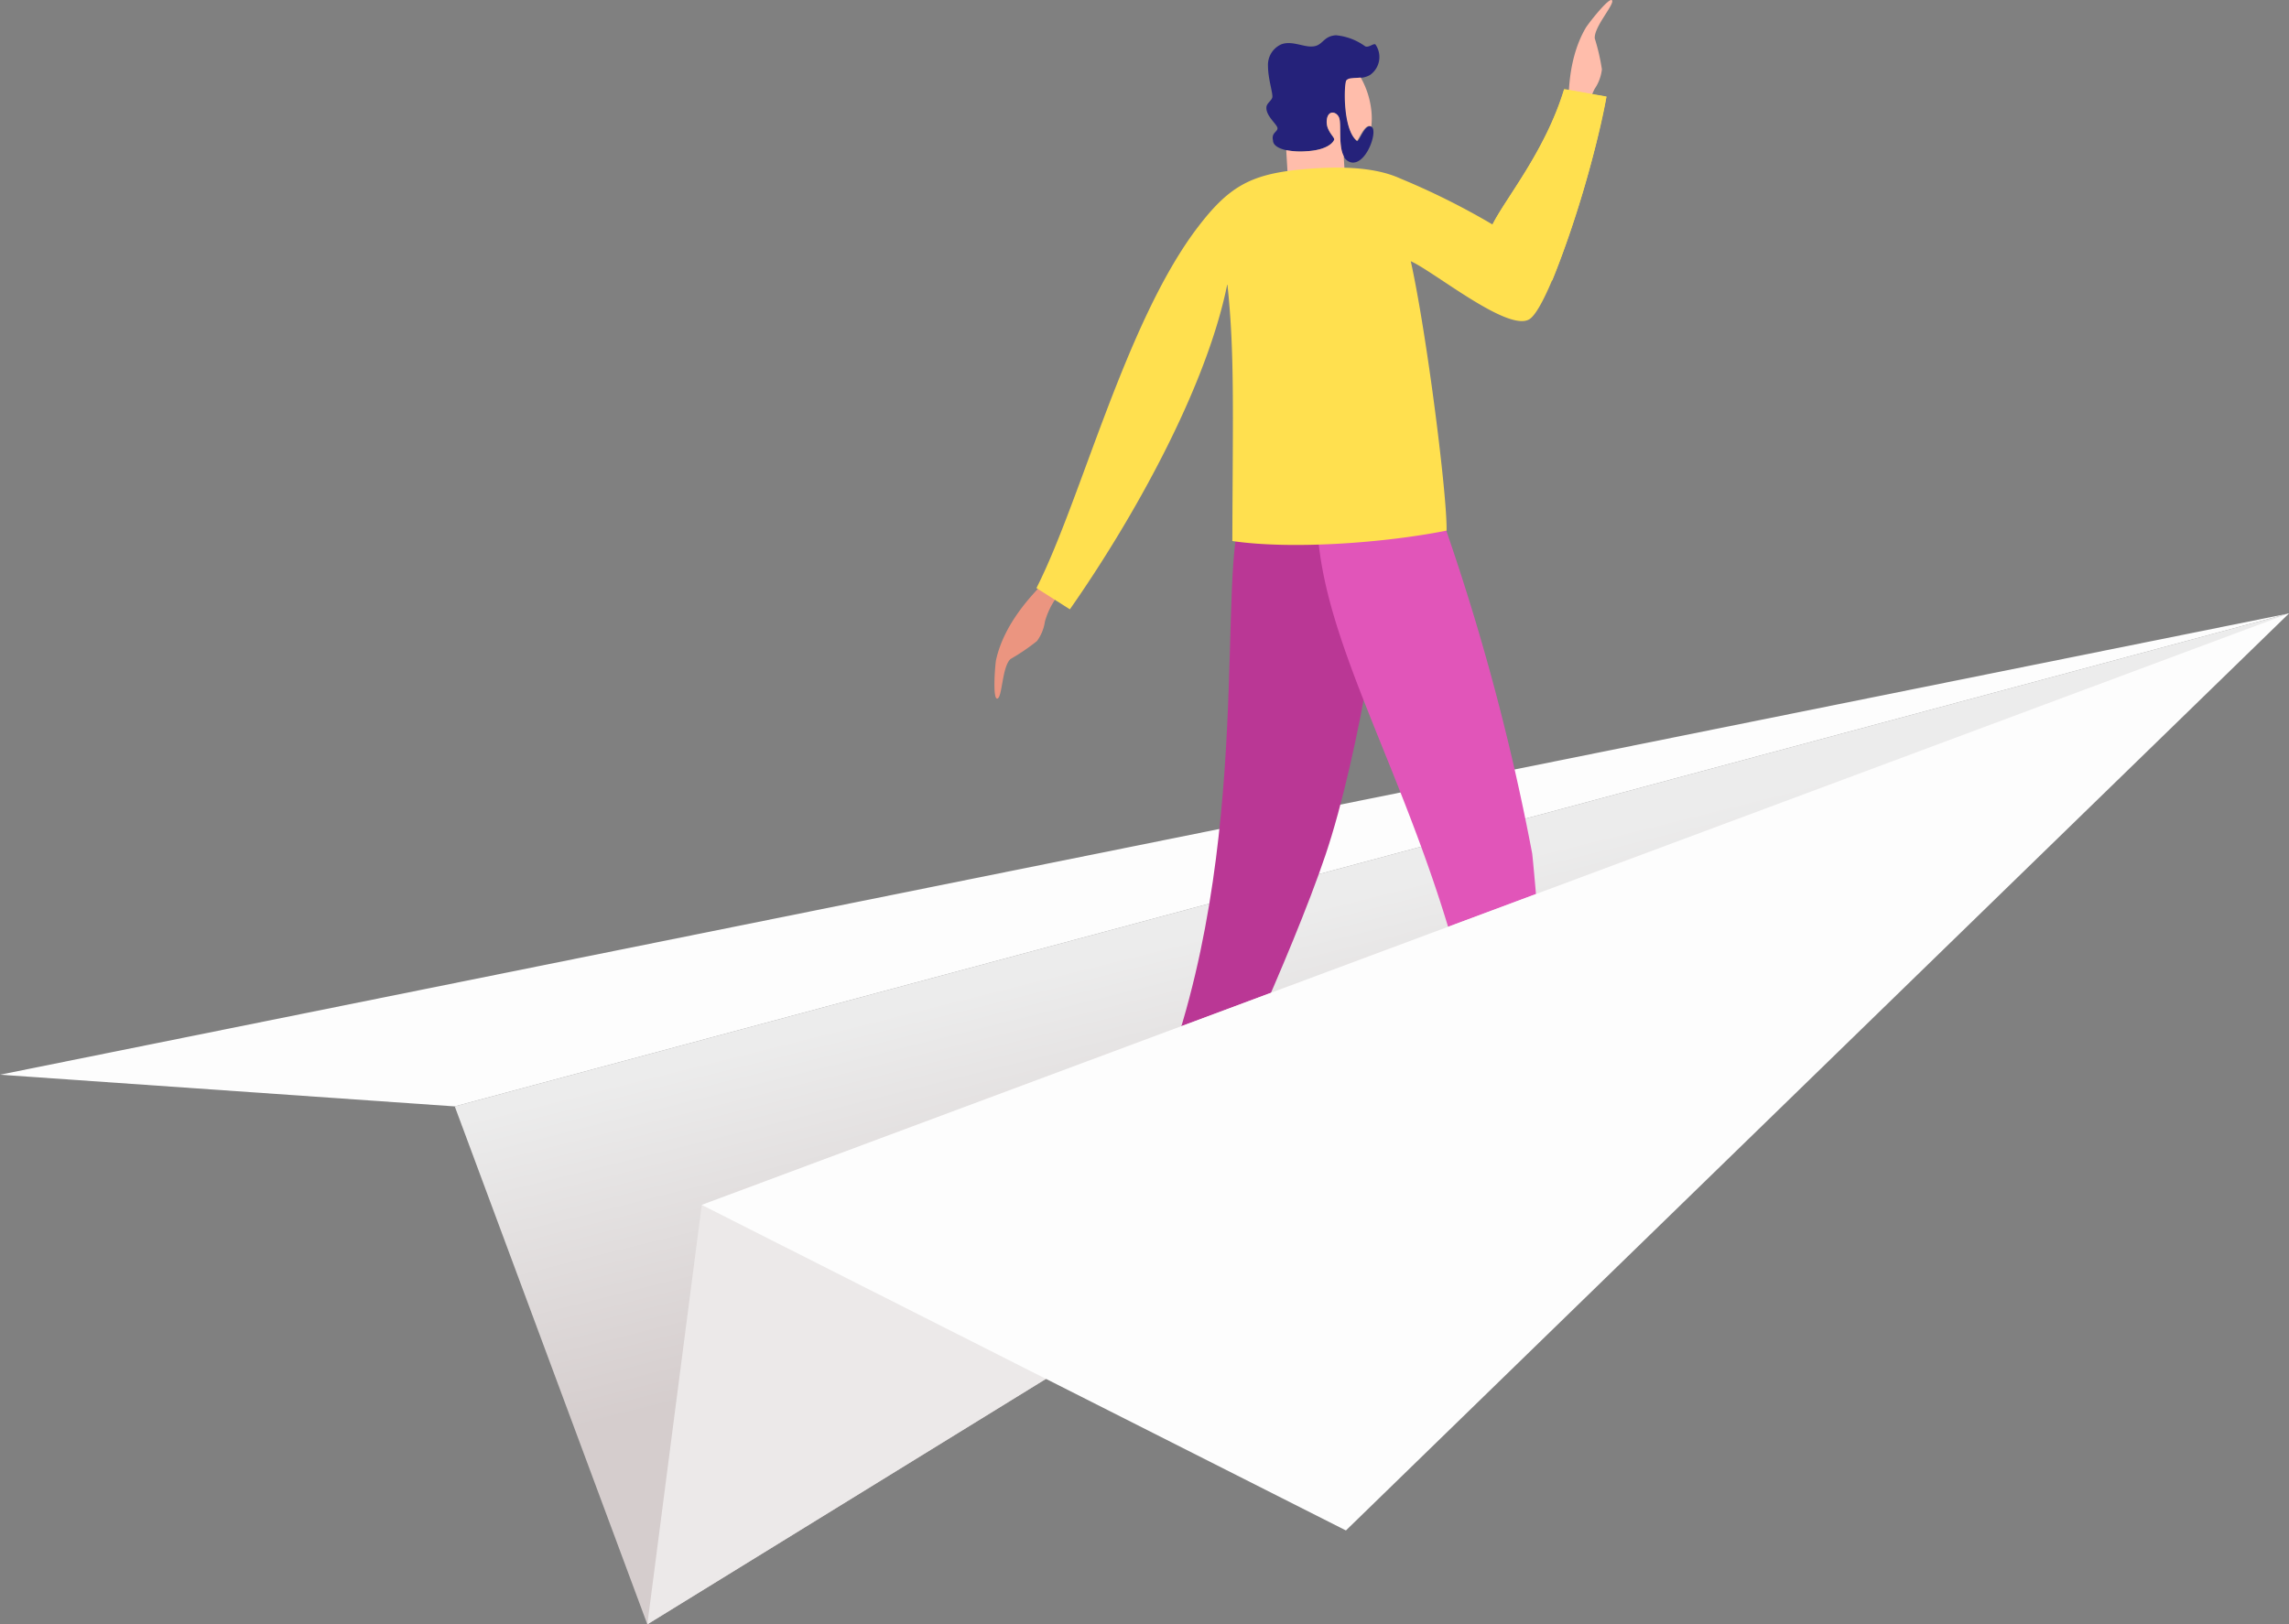 <svg xmlns="http://www.w3.org/2000/svg" xmlns:xlink="http://www.w3.org/1999/xlink" width="173.3" height="123" viewBox="0 0 173.3 123">
  <rect x="0" y="0" width="173.3" height="123" fill="#808080" stroke="none"/>
  <defs>
    <style>
      .cls-1 {
        fill: none;
        clip-rule: evenodd;
      }

      .cls-2 {
        clip-path: url(#clip-path);
      }

      .cls-3 {
        fill: url(#linear-gradient);
      }

      .cls-4 {
        fill: #fdfdfd;
      }

      .cls-10, .cls-11, .cls-12, .cls-13, .cls-4, .cls-5, .cls-6, .cls-7, .cls-8, .cls-9 {
        fill-rule: evenodd;
      }

      .cls-5 {
        fill: #ffbdab;
      }

      .cls-6 {
        fill: #25227a;
      }

      .cls-7 {
        fill: #23207a;
      }

      .cls-8 {
        fill: #e5a485;
      }

      .cls-9 {
        fill: #ba3795;
      }

      .cls-10 {
        fill: #e155b9;
      }

      .cls-11 {
        fill: #eb9580;
      }

      .cls-12 {
        fill: #ffe04f;
      }

      .cls-13 {
        fill: #ece9e9;
      }
    </style>
    <clipPath id="clip-path">
      <polygon class="cls-1" points="34.43 83.78 49.01 123 173.3 46.45 34.43 83.78"/>
    </clipPath>
    <linearGradient id="linear-gradient" x1="105.86" y1="92.67" x2="99.82" y2="68.58" gradientUnits="userSpaceOnUse">
      <stop offset="0" stop-color="#d5cdcd"/>
      <stop offset="1" stop-color="#ececec"/>
    </linearGradient>
  </defs>
  <g id="レイヤー_2" data-name="レイヤー 2">
    <g id="レイアウト">
      <g>
        <g class="cls-2">
          <rect class="cls-3" x="34.43" y="46.45" width="138.87" height="76.55"/>
        </g>
        <polygon class="cls-4" points="34.43 83.78 0 81.38 173.3 46.45 34.43 83.78"/>
        <path class="cls-5" d="M118.74,8.47c.07-.3-.26-3.65,1.31-6.35.18-.31,1.81-2.4,2-2.09s-1.38,2-1.31,2.88a15.87,15.87,0,0,1,.54,2.34,3.29,3.29,0,0,1-.55,1.48,5.88,5.88,0,0,0-.63,2.94Z"/>
        <path class="cls-6" d="M101.39,8.93c-.18-.49-.85-.64-.94.17s.61,1.28.56,1.48-.52.78-2.07.87a5.73,5.73,0,0,1-1.56-.08c-.61-.13-1-.39-1-.73-.14-.59.33-.64.34-.92s-.88-.92-.84-1.58c0-.3.35-.48.44-.74S96,6,96,5a1.7,1.7,0,0,1,1-1.64c.76-.3,1.66.19,2.29.16.88,0,.83-.78,1.85-.85a4.45,4.45,0,0,1,2.22.84c.29.11.59-.23.77-.15a1.66,1.66,0,0,1-.41,2.32,1.61,1.61,0,0,1-.7.21c-.48.06-1,.08-1.09.22s-.3,3.73.82,4.58c.17,0,.62-1.4,1.1-1.08s-.4,2.89-1.54,2.69a.83.83,0,0,1-.58-.47c-.42-.8-.16-2.39-.34-2.88"/>
        <path class="cls-5" d="M102.75,10.67c-1.12-.85-1-4.35-.82-4.58s.61-.16,1.09-.22a6.48,6.48,0,0,1,.8,2.46,5.38,5.38,0,0,1,0,1.26c-.48-.32-.93,1-1.1,1.08"/>
        <path class="cls-5" d="M101.39,8.93c.18.49-.08,2.08.34,2.88l.08,1.31a9.22,9.22,0,0,0-2.72-.23c-.55,0-1.08.09-1.61.17l-.1-1.69a5.73,5.73,0,0,0,1.56.08c1.55-.09,2-.67,2.07-.87s-.64-.67-.56-1.48.76-.66.94-.17"/>
        <path class="cls-7" d="M88.7,90.11c-.25.26-1.9-.24-2-.81l0-.15c-.14,0-.52.08-.63.32s-.8,1.26-.43,1.68a4.9,4.9,0,0,0,3.23.8c1.15-.24,1.62-2.06,1.2-2.27s-1.1-.48-1.5-.22c0,.08.13.56.09.65"/>
        <path class="cls-7" d="M115.39,90.42c.56.51,6.16-.17,6.27-.28-.14-.83-3.22-2.11-4.08-2.23,0,.36,0,.58,0,.58a1.88,1.88,0,0,1-2,.05c0-.15-.06-.36-.1-.61a2,2,0,0,0-.07,2.49"/>
        <path class="cls-8" d="M115.56,88.54a1.88,1.88,0,0,0,2-.05s0-.22,0-.58a24.51,24.51,0,0,0,0-3.29A2.42,2.42,0,0,0,115,83.9c.11,1,.31,2.92.48,4,0,.25.07.46.1.61"/>
        <path class="cls-8" d="M90.22,86.85a7.63,7.63,0,0,0-2.48-1.06c-.41,1.06-.82,2.66-1.11,3.75.1.58,1.83.91,2.07.57.49-1.1,1-2.18,1.52-3.26"/>
        <path class="cls-9" d="M104.92,38.65c.22,4.54-2,18.48-4.57,26.1s-8.6,20.43-9.72,22.66L86.2,86.19C95,67.8,92.22,46,93.8,39.43Z"/>
        <path class="cls-10" d="M108.78,38.14A174.57,174.57,0,0,1,116,64.62c.28,2.38,1.83,21.8,1.83,21.8l-4.86.21c-2.28-22.71-13-35.53-13.25-47.28Z"/>
        <path class="cls-11" d="M78.73,44.4c-.15.27-2.65,2.53-3.32,5.58-.07.35-.28,3,.1,2.92s.35-2.42,1-3a15.5,15.5,0,0,0,2-1.36,3.28,3.28,0,0,0,.6-1.47,5.84,5.84,0,0,1,1.52-2.58Z"/>
        <path class="cls-12" d="M92.93,21.56c.54,5.07.41,9.33.37,19.41,4.55.66,11.53.14,16.22-.79.06-2.55-1.48-14.82-2.71-20.4,1.8.81,7.43,5.43,9,4.38s4.94-11.74,5.82-16.85l-3.21-.57C117,11.43,114,15,113,17a55.33,55.33,0,0,0-7-3.49c-2.2-1-5.27-.89-7.57-.67-3.83.37-5.45,1.36-7.75,4.37-5.48,7.19-8.84,20.69-12.21,27.32L81,46.14c4.71-6.73,10.29-16.62,11.91-24.58"/>
        <path class="cls-12" d="M113,17a17.37,17.37,0,0,1,3,2.3,4.46,4.46,0,0,1-.28-4.19c.45-1.33,2.57-6.42,2.93-8.28l-.24,0C117,11.43,114,15,113,17"/>
        <path class="cls-12" d="M116,19.25a17,17,0,0,1,1.52,2,78.32,78.32,0,0,0,4.1-13.92l-3-.53c-.36,1.86-2.48,7-2.93,8.28a4.46,4.46,0,0,0,.28,4.19"/>
        <polygon class="cls-13" points="49.01 123 53.13 91.24 173.3 46.45 49.01 123"/>
        <polygon class="cls-4" points="53.13 91.24 101.9 115.89 173.3 46.45 53.13 91.24"/>
      </g>
    </g>
  </g>
</svg>
